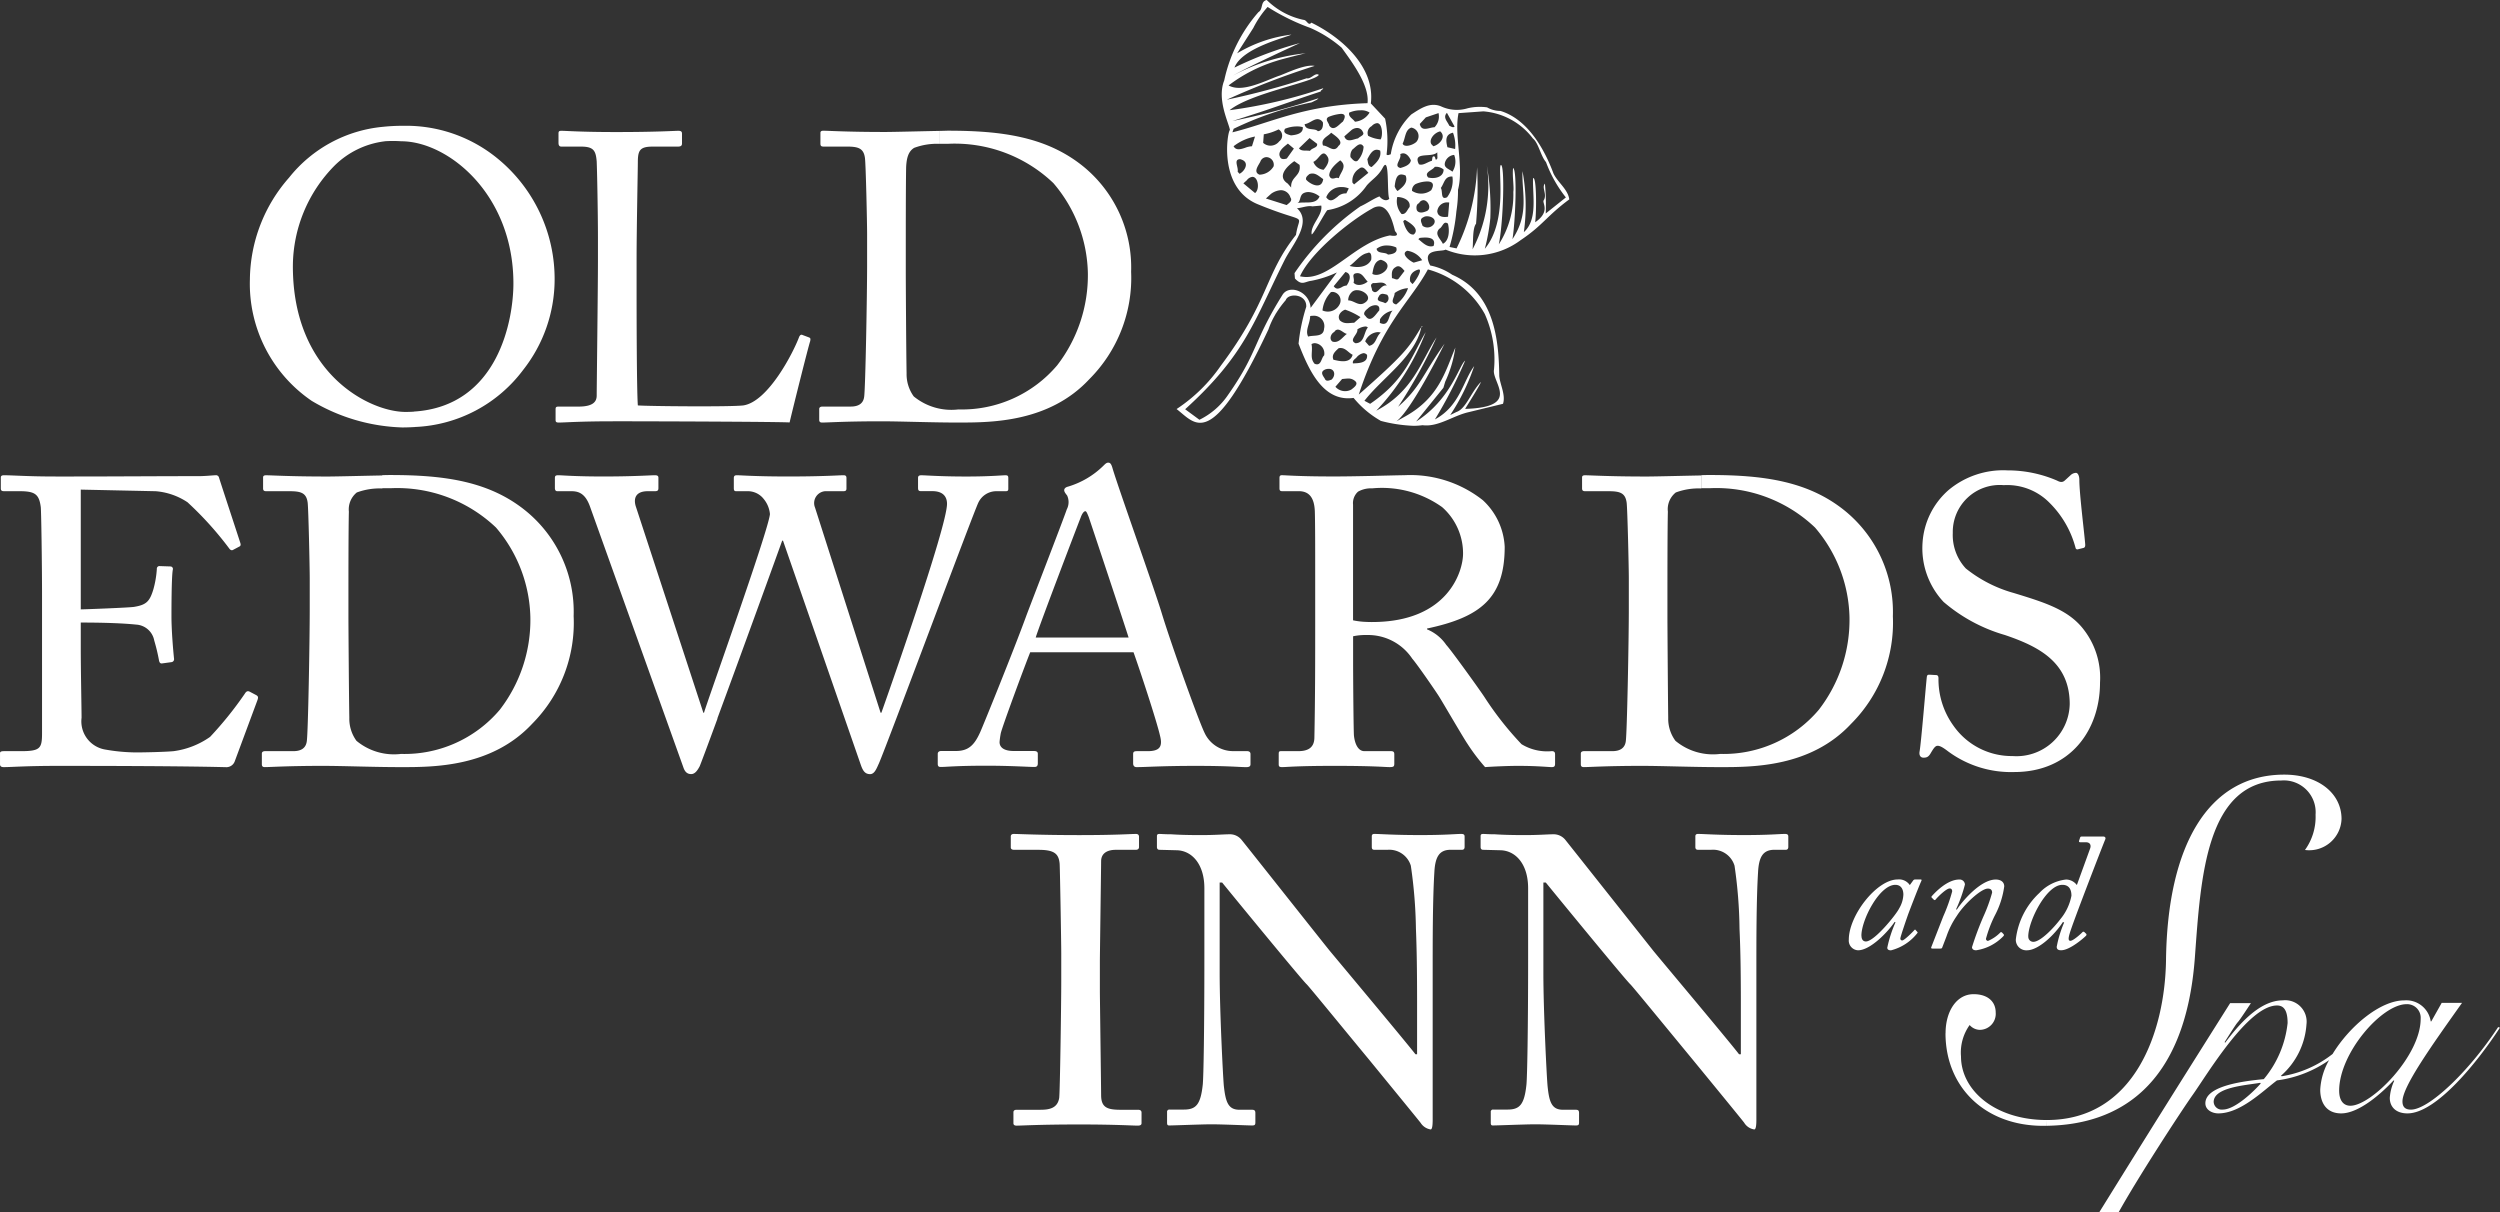 <svg xmlns="http://www.w3.org/2000/svg" width="140" height="67.895" viewBox="0 0 140 67.895">
  <rect x="0" y="0" width="140" height="67.895" fill="#333333" stroke="none"/>
  <g id="logo" transform="translate(-650.195 -16)">
    <g id="header" transform="translate(24.366 -14)">
      <path id="logo-2" data-name="logo" d="M117.552,67.895c3.141-5.059,4.14-6.647,7.336-11.721h1.163c-1.233,1.878-.259.27-1.473,2.183l.03.035c.7-.929,1.888-2.372,3.221-2.372a1.2,1.2,0,0,1,1.333,1.339,4.189,4.189,0,0,1-1.428,2.882l.039.03a6.188,6.188,0,0,0,2.857-1.253,0,0,0,0,1,0-.005c.939-1.534,2.657-2.992,4.01-2.992A1.385,1.385,0,0,1,136.12,57.2h.03l.584-1.039h1.139c-1.723,2.427-3.336,4.689-3.336,5.519,0,.315.16.459.474.459.984,0,3.211-2.077,4.884-4.624l.1.035c-1.248,1.918-3.566,4.8-5.179,4.8-.669,0-.989-.389-.989-.864a2.647,2.647,0,0,1,.25-.963l-.04-.02c-.614.668-1.912,1.847-2.931,1.847-.859,0-1.174-.634-1.174-1.324a3.713,3.713,0,0,1,.495-1.658,6.532,6.532,0,0,1-2.917,1.134c-.794.594-2.038,1.848-3.286,1.848-.32,0-.724-.18-.724-.565,0-1,2.218-1.249,3.271-1.353a5.854,5.854,0,0,0,1.334-3.141c0-.809-.28-.984-.594-.984-1.618,0-3.921,3.881-4.73,5.019-.649.919-3.041,4.585-4.145,6.572Zm6.413-6.183a.453.453,0,0,0,.509.424c.719,0,1.827-1.114,2.127-1.463l-.035-.035C125.756,60.779,123.964,60.883,123.964,61.712Zm7.027-.629c0,.524.225.838.629.838,1.178,0,3.935-2.792,3.935-4.864a.761.761,0,0,0-.789-.823C133.378,56.234,130.991,58.975,130.991,61.084Zm-.559-1.719a10.124,10.124,0,0,0,1.823-1.783l-.14-.07.14.07a10.152,10.152,0,0,1-1.823,1.783ZM97.675,62.876c-.02-.04-1.409-1.738-2.872-3.521-1.643-1.993-3.366-4.1-3.506-4.235-.259-.23-4.589-5.514-4.734-5.7h-.135V54.5c0,2.128.19,5.863.235,6.318.09.894.23,1.328.864,1.328h.714c.165,0,.185.07.185.2v.5c0,.14-.02.18-.185.18-.24,0-1.648-.065-2.282-.065-.5,0-2.122.065-2.358.065-.095,0-.119-.04-.119-.16v-.59a.123.123,0,0,1,.139-.14h.8c.679,0,.943-.275,1.059-1.4.044-.434.094-3.041.094-7.116V49.741c0-1.353-.7-2.107-1.552-2.127l-.964-.025c-.125,0-.145-.09-.145-.16v-.594c0-.09.02-.134.145-.134s.3.019.654.019c.355.025.874.045,1.673.045s1.294-.045,1.578-.045a.844.844,0,0,1,.685.3c.115.14,4.684,5.908,4.939,6.227s4.24,5.059,4.8,5.793h.1V56.308c0-2.037-.025-3.156-.075-4.3a25.95,25.95,0,0,0-.279-3.526,1.257,1.257,0,0,0-1.3-.894h-.749c-.094,0-.145-.045-.145-.16v-.594c0-.09.05-.134.145-.134.329,0,1.084.064,2.588.064,1.413,0,1.983-.064,2.287-.064.159,0,.185.064.185.154v.574c0,.095-.045.16-.135.16h-.64c-.639,0-.874.39-.919,1.258-.094,1.533-.094,3.8-.094,5.289V62.7c0,.319-.026.549-.12.549A.8.8,0,0,1,97.675,62.876Zm-18.124,0c-.025-.04-1.414-1.738-2.872-3.521-1.648-1.993-3.366-4.1-3.506-4.235-.26-.23-4.59-5.514-4.735-5.7H68.3V54.5c0,2.128.189,5.863.235,6.318.1.894.24,1.328.874,1.328h.7c.165,0,.191.07.191.2v.5c0,.14-.025.18-.191.18-.234,0-1.647-.065-2.281-.065-.494,0-2.118.065-2.353.065-.095,0-.12-.04-.12-.16v-.59a.124.124,0,0,1,.14-.14h.8c.679,0,.939-.275,1.059-1.4.045-.434.09-3.041.09-7.116V49.741c0-1.353-.7-2.107-1.548-2.127l-.969-.025c-.115,0-.14-.09-.14-.16v-.594c0-.09.025-.134.14-.134s.3.019.659.019c.355.025.874.045,1.673.045s1.294-.045,1.578-.045a.834.834,0,0,1,.68.3c.12.14,4.685,5.908,4.949,6.227s4.23,5.059,4.8,5.793h.09V56.308c0-2.037-.02-3.156-.065-4.3a26.671,26.671,0,0,0-.285-3.526,1.262,1.262,0,0,0-1.293-.894h-.755c-.094,0-.139-.045-.139-.16v-.594c0-.09.045-.134.139-.134.33,0,1.084.064,2.588.064,1.413,0,1.977-.064,2.281-.064.165,0,.19.064.19.154v.574c0,.095-.045.16-.14.16h-.64c-.634,0-.869.39-.914,1.258-.094,1.533-.094,3.8-.094,5.289V62.7c0,.319-.026.549-.115.549A.812.812,0,0,1,79.552,62.876Zm29.4-5.014c0-1.244.624-2.188,1.568-2.188.809,0,1.239.429,1.239,1.023a.9.9,0,0,1-.889.975.777.777,0,0,1-.57-.27,2.647,2.647,0,0,0-.484,1.758c0,1.888,1.893,3.561,4.809,3.561l0,.325c-.065,0-.13,0-.2,0C111.159,63.05,108.947,60.883,108.947,57.862Zm5.673,4.859c4.919,0,6.617-4.963,6.672-8.964.08-6.378,2.347-10.378,6.622-10.378,1.888,0,3.207,1.028,3.207,2.486a1.812,1.812,0,0,1-2.048,1.734,3.166,3.166,0,0,0,.594-1.978,1.782,1.782,0,0,0-1.917-1.913c-4.216,0-4.51,5.4-4.84,9.883-.529,7.286-4.329,9.389-8.285,9.453Zm-54.182.249c-2.232,0-3.246.066-3.506.066-.12,0-.185-.04-.185-.135v-.614c0-.095.065-.14.185-.14h1.319c.469,0,.964-.065,1.059-.664.045-.344.115-5.288.115-6.5v-1.6c0-.549-.07-4.67-.09-5.014-.05-.55-.285-.779-1.179-.779H56.793c-.12,0-.19-.045-.19-.135v-.619c0-.09.07-.135.165-.135.28,0,1.483.065,3.67.065,2.1,0,2.847-.065,3.176-.065.12,0,.17.065.17.155v.574c0,.115-.075.16-.19.16H62.486c-.47,0-.824.185-.824.64,0,.23-.07,5.289-.07,5.563v1.763c0,.23.07,5.518.07,5.768,0,.709.355.824,1.109.824h.964c.115,0,.19.045.19.16V62.9c0,.095-.075.135-.215.135C63.43,63.036,62.486,62.97,60.439,62.97Zm54.736-9.963a6.352,6.352,0,0,1,.414-1.348l-.07-.025c-.469.724-1.374,1.583-2.018,1.583a.587.587,0,0,1-.619-.61,4.215,4.215,0,0,1,1.318-2.6,2.41,2.41,0,0,1,1.5-.754.77.77,0,0,1,.6.31l.74-2.038c.069-.175.02-.359-.24-.359h-.3c-.08,0-.085-.04-.08-.071l.064-.194c.016-.04.03-.055.115-.055h1.178c.13,0,.145.1.111.165-.14.33-1.823,4.68-1.984,5.244-.085.285-.094.43.036.43.165,0,.629-.43.674-.485a.074.074,0,0,1,.11,0l.1.095c.02.015.02.055,0,.095-.07.08-.9.824-1.4.824C115.274,53.217,115.174,53.172,115.174,53.007Zm-1.594-.564a.281.281,0,0,0,.28.3c.4,0,1.133-.765,1.518-1.273A2.908,2.908,0,0,0,116,50.161c0-.43-.2-.61-.51-.61C114.595,49.551,113.581,51.588,113.581,52.443Zm-3.15.589a17.143,17.143,0,0,1,.639-1.713,8.849,8.849,0,0,0,.485-1.334c0-.139-.071-.224-.24-.224-.374,0-1.323.864-1.737,1.528a4.629,4.629,0,0,0-.58,1.153l-.24.624c-.014.04-.04.055-.139.055h-.37c-.1,0-.125-.015-.1-.085l.669-1.718a9.418,9.418,0,0,0,.5-1.4c0-.095-.04-.165-.139-.165-.185,0-.65.45-.8.635-.03.025-.06.025-.1-.015l-.085-.085c-.045-.04-.045-.055-.025-.095.15-.169.849-.939,1.543-.939a.294.294,0,0,1,.32.28,7.93,7.93,0,0,1-.495,1.383l.04.025c.284-.445,1.323-1.688,2.182-1.688.284,0,.474.14.474.385a4.9,4.9,0,0,1-.539,1.653,7,7,0,0,0-.484,1.278.117.117,0,0,0,.115.12,2.105,2.105,0,0,0,.694-.475c.025-.029.07-.015.1.016l.07.075c.03.04.045.054.005.11a2.655,2.655,0,0,1-1.533.8C110.54,53.217,110.431,53.172,110.431,53.032Zm-4.745.03a6.857,6.857,0,0,1,.459-1.414l-.05-.02c-.4.594-1.374,1.588-2.047,1.588a.544.544,0,0,1-.519-.595c0-1.358,1.563-3.371,2.737-3.371a.726.726,0,0,1,.679.315l.185-.254a.136.136,0,0,1,.1-.06h.34c.035,0,.045.045.02.085-.175.385-.664,1.668-.72,1.818s-.454,1.3-.454,1.4a.1.1,0,0,0,.11.11c.109,0,.6-.489.669-.575.025-.029.055-.044.07-.014l.085.095c.03.03.04.045.025.075a2.734,2.734,0,0,1-1.484.974C105.77,53.217,105.686,53.182,105.686,53.062Zm-1.448-.665c0,.215.095.325.249.325.475,0,1.693-1.5,1.863-1.853a1.641,1.641,0,0,0,.235-.769c0-.255-.1-.549-.45-.549C105.246,49.551,104.237,51.514,104.237,52.4ZM48.208,42.844l-4.36-12.565H43.8c-.15.43-2.307,6.378-3.631,9.959l-.744-.325c.09-.389,3.6-10.164,3.691-11.122a1.544,1.544,0,0,0-.35-.849,1.128,1.128,0,0,0-.944-.434h-.589c-.115,0-.14-.045-.14-.18v-.55c0-.095.025-.165.165-.165.214,0,1.039.07,2.871.07,1.978,0,2.872-.07,3.107-.07.145,0,.165.07.165.165v.569c0,.095-.02.16-.165.16H46.3a.667.667,0,0,0-.659.919l3.671,11.487h.045c.259-.73,3.675-10.393,3.675-11.7,0-.364-.19-.709-.824-.709h-.634c-.145,0-.165-.065-.165-.2v-.524c0-.095.02-.165.185-.165.235,0,1.059.07,2.517.07,1.319,0,2-.07,2.193-.07.14,0,.16.05.16.165v.569c0,.095,0,.16-.16.16h-.569a1.113,1.113,0,0,0-.939.619c-.19.32-5.1,13.524-5.578,14.624-.12.254-.235.6-.494.6C48.438,43.349,48.323,43.165,48.208,42.844Zm-9.938.135L33.026,28.332c-.24-.64-.569-.824-1.013-.824h-.8c-.115,0-.14-.09-.14-.18v-.55c0-.115.025-.165.19-.165.19,0,.919.07,2.517.07,1.7,0,2.662-.07,2.9-.07.165,0,.19.07.19.14v.574c0,.115-.025.18-.19.18h-.4c-.614,0-.824.325-.685.824l3.791,11.581h.05l.744.325c-.554,1.514-.964,2.6-1,2.677-.12.224-.26.434-.475.434C38.509,43.349,38.365,43.254,38.27,42.98Zm70.781-.935c-.28-.21-.425-.28-.544-.28-.139,0-.235.16-.375.39-.139.254-.254.275-.424.275-.14,0-.26-.11-.209-.365.094-.574.33-3.48.4-4.145.02-.135.065-.135.16-.135l.355.02c.09,0,.14.05.14.185a4.425,4.425,0,0,0,.843,2.657,3.982,3.982,0,0,0,3.3,1.693,2.982,2.982,0,0,0,3.206-2.907c0-2.357-1.748-3.231-3.625-3.87a9.168,9.168,0,0,1-3.437-1.853,4.391,4.391,0,0,1-1.178-3.336,4.276,4.276,0,0,1,1.458-2.932,4.77,4.77,0,0,1,3.3-1.1,6.977,6.977,0,0,1,2.777.574c.214.115.329.09.449-.025l.3-.275a.465.465,0,0,1,.305-.135c.115,0,.19.185.19.389,0,.8.3,3.136.33,3.636,0,.115-.026.165-.12.185l-.285.07a.1.1,0,0,1-.134-.07,5.547,5.547,0,0,0-1.464-2.537,3.323,3.323,0,0,0-2.562-.984,2.629,2.629,0,0,0-2.852,2.677,2.747,2.747,0,0,0,.73,1.988,7.487,7.487,0,0,0,2.682,1.373c1.628.5,2.942.894,3.8,1.9A4.4,4.4,0,0,1,117.6,38.22c0,2.7-1.693,5.014-4.8,5.014A5.923,5.923,0,0,1,109.051,42.045Zm-17.04.844c-2.048,0-2.992.07-3.317.07-.12,0-.169-.045-.169-.16v-.6c0-.09.07-.134.19-.134h1.579c.444,0,.7-.185.749-.55.07-.479.17-5.628.17-7.416V32.382c0-.594-.075-3.846-.121-4.23-.074-.549-.374-.644-1.013-.644H88.785c-.12,0-.19-.02-.19-.16v-.614c0-.094.07-.119.165-.119.31,0,1.344.07,3.461.07.494,0,2.153-.044,3.042-.06l.009.729a3.656,3.656,0,0,0-1.427.224,1.193,1.193,0,0,0-.445,1.074c-.025.964-.025,3.965-.025,4.33V34.6c0,.3.025,4.185.044,5.608a2.08,2.08,0,0,0,.405,1.278,3.286,3.286,0,0,0,2.5.734h0a6.985,6.985,0,0,0,5.528-2.472,8.226,8.226,0,0,0,1.719-5.149,7.971,7.971,0,0,0-1.933-5.059,8.01,8.01,0,0,0-5.9-2.2c-.134,0-.29,0-.459,0l-.009-.729c.2-.01.37-.01.469-.01,3.037,0,5.578.344,7.647,2.063A7.309,7.309,0,0,1,106,34.514a8.009,8.009,0,0,1-2.338,6.018c-2.257,2.427-5.5,2.427-7.316,2.427h-.026C94.838,42.96,93.065,42.889,92.012,42.889Zm-73.863,0c-2.048,0-2.991.07-3.321.07-.115,0-.164-.045-.164-.16v-.6c0-.09.07-.134.19-.134H16.43c.449,0,.7-.185.749-.55.075-.479.165-5.628.165-7.416V32.382c0-.594-.07-3.846-.115-4.23-.07-.549-.374-.644-1.014-.644H14.922c-.115,0-.19-.02-.19-.16v-.614c0-.094.075-.119.165-.119.31,0,1.343.07,3.461.07.5,0,2.153-.044,3.042-.06l.01.729a3.7,3.7,0,0,0-1.429.224,1.219,1.219,0,0,0-.445,1.074c-.025.964-.025,3.965-.025,4.33V34.6c0,.3.025,4.185.05,5.608a2.1,2.1,0,0,0,.4,1.278,3.288,3.288,0,0,0,2.492.734h0a6.99,6.99,0,0,0,5.533-2.472A8.231,8.231,0,0,0,29.7,34.6a7.993,7.993,0,0,0-1.927-5.059,8.026,8.026,0,0,0-5.913-2.2c-.13,0-.289,0-.454,0l-.01-.729c.2-.01.365-.01.464-.01,3.037,0,5.583.344,7.651,2.063a7.288,7.288,0,0,1,2.612,5.838A8.021,8.021,0,0,1,29.8,40.532c-2.263,2.427-5.509,2.427-7.321,2.427h-.03C20.97,42.96,19.2,42.889,18.148,42.889Zm66.916,0c-.684,0-1.553.045-1.9.07a10.932,10.932,0,0,1-.989-1.308c-.195-.275-1.458-2.447-1.578-2.627-.095-.165-1.224-1.813-1.509-2.133a2.974,2.974,0,0,0-2.541-1.329,3.376,3.376,0,0,0-.774.07v1.283c0,1.349.025,3.911.045,4.256.045.479.235.894.584.894h1.488c.165,0,.19.07.19.185v.5c0,.165-.025.209-.26.209-.26,0-.849-.07-3.087-.07-2.142,0-2.681.07-2.941.07-.185,0-.185-.07-.185-.185V42.25c0-.115,0-.185.115-.185h.964c.519,0,.919-.16.919-.78.045-2.262.045-4.415.045-6.592V32.476c0-1.7,0-3.161-.02-3.826-.025-.754-.3-1.144-.9-1.144H71.79c-.115,0-.14-.064-.14-.159v-.57c0-.114.025-.165.14-.165.21,0,.939.07,2.922.07.609,0,1.408-.015,2.127-.03h0c.84-.02,1.574-.04,1.8-.04a6.547,6.547,0,0,1,4.4,1.4,3.8,3.8,0,0,1,1.223,2.606c0,2.861-1.338,3.941-4.35,4.58v.045a2.41,2.41,0,0,1,1.079.874c.28.295,1.952,2.626,2.142,2.926a18.025,18.025,0,0,0,2.072,2.632,2.757,2.757,0,0,0,1.693.389c.165,0,.185.09.185.185v.5c0,.139-.02.209-.185.209C86.713,42.959,86.1,42.889,85.065,42.889ZM76.83,34.834c4.28,0,5.1-2.862,5.1-3.826A3.455,3.455,0,0,0,80.76,28.4a5.8,5.8,0,0,0-3.91-1.053,1.5,1.5,0,0,0-.8.185.86.86,0,0,0-.28.729v6.477a4.291,4.291,0,0,0,.784.09C76.64,34.834,76.73,34.834,76.83,34.834Zm-9.864,8.055c-1.953,0-2.776.07-3.321.07-.115,0-.19-.07-.19-.209v-.525c0-.135.075-.16.215-.16h.589c.659,0,.869-.23.7-.869-.185-.824-1.154-3.755-1.483-4.67H57.692c-.235.57-1.528,4.05-1.648,4.53a4.673,4.673,0,0,0-.07.5c0,.32.28.5.8.5h1.108c.165,0,.235.045.235.16v.525c0,.165-.07.209-.19.209-.329,0-1.293-.07-2.682-.07-1.718,0-2.237.07-2.567.07-.12,0-.165-.045-.165-.185v-.549c0-.115.095-.16.19-.16h.824c.7,0,1.033-.32,1.363-1.054.165-.365,1.883-4.6,2.567-6.477.165-.454,2.072-5.379,2.282-6a.878.878,0,0,0,.02-.774c-.07-.095-.165-.2-.165-.3,0-.07.05-.16.215-.2a4.762,4.762,0,0,0,1.953-1.143c.12-.115.19-.2.3-.2.14,0,.19.135.259.385.449,1.443,2.287,6.572,2.732,8.035.544,1.788,2.073,6.043,2.4,6.707a1.76,1.76,0,0,0,1.6,1.028h.774c.145,0,.2.07.2.16V42.8c0,.115-.075.16-.24.16C69.368,42.959,68.869,42.889,66.966,42.889ZM60.519,28.976C60.4,29.27,58.162,35.128,58,35.7h5.2c-.21-.684-2.117-6.408-2.233-6.752-.07-.16-.12-.32-.19-.32C60.684,28.631,60.584,28.791,60.519,28.976ZM3.221,42.889c-1.763,0-2.587.07-3.011.07-.14,0-.21-.045-.21-.16V42.18c0-.09.07-.115.235-.115h.939c1.084,0,1.179-.16,1.179-1.009V33.39c0-1.9-.045-4.759-.07-4.989-.095-.734-.329-.894-1.2-.894H.235c-.12,0-.19-.02-.19-.16v-.614c0-.07.05-.119.165-.119.519,0,1.343.07,2.9.07H4.14c2.332,0,4.659-.02,6.991-.02.38,0,.824-.05.939-.05a.171.171,0,0,1,.19.119c.095.315,1.129,3.451,1.2,3.681.025.09.025.16-.07.2l-.35.185c-.075.045-.165-.025-.19-.065A18.905,18.905,0,0,0,10.5,28.127a3.739,3.739,0,0,0-1.788-.619l-4.19-.09v6.707c.185,0,2.7-.095,2.987-.14.684-.115.874-.295,1.084-1a5.54,5.54,0,0,0,.189-1.124.146.146,0,0,1,.165-.16l.589.02a.141.141,0,0,1,.14.185c-.075.39-.075,2.268-.075,2.612,0,.8.095,1.9.145,2.377a.165.165,0,0,1-.145.185l-.514.07c-.12.02-.165-.05-.19-.2a10.5,10.5,0,0,0-.26-1.078,1.094,1.094,0,0,0-1.009-.894c-1.108-.115-2.731-.115-3.106-.115v1.418c0,1.238.045,3.461.045,3.915A1.6,1.6,0,0,0,5.9,41.976a10.264,10.264,0,0,0,1.748.16c.4,0,1.573-.025,2.068-.07a4.6,4.6,0,0,0,2.047-.8,20.21,20.21,0,0,0,1.933-2.4c.07-.115.14-.2.28-.135l.379.2c.115.07.115.135.045.32l-1.249,3.366a.5.5,0,0,1-.519.344C12.4,42.959,10.542,42.889,3.221,42.889ZM17.454,22.448a7.938,7.938,0,0,1-3.461-6.8,8.745,8.745,0,0,1,2.193-5.7A7.62,7.62,0,0,1,21.464,7.1l.075.814a4.822,4.822,0,0,0-2.792,1.348A8.047,8.047,0,0,0,16.4,14.917c0,6.018,4.31,8.151,6.308,8.151.159,0,.32-.005.474-.015l.075.859c-.24.015-.484.025-.739.025A10.5,10.5,0,0,1,17.454,22.448Zm5.723.6c4.759-.3,5.573-5.2,5.573-7.172,0-5.014-3.67-7.965-6.283-7.965a6.717,6.717,0,0,0-.929,0L21.464,7.1a10.341,10.341,0,0,1,1.1-.055,8.082,8.082,0,0,1,5.269,1.808A8.714,8.714,0,0,1,31.058,15.7,8.2,8.2,0,0,1,29.3,20.71a7.974,7.974,0,0,1-6.043,3.2Zm54.137.514A5.427,5.427,0,0,1,75.8,22.283c-1.708.24-2.507-1.563-3.082-3.036a10.248,10.248,0,0,1,.43-2.063c.045-.724-1-.8-1.149-.374a5.629,5.629,0,0,0-.549.749.011.011,0,0,0-.01.01.215.215,0,0,0-.025.05,4.4,4.4,0,0,0-.379.819c-3.236,6.9-4.075,5.289-5.149,4.469a9.066,9.066,0,0,0,2.477-2.427c2.742-3.67,2.427-5.074,4.21-7.326.19-1.308.754-.534-2.1-1.7-2.312-.909-1.723-4.14-1.6-4.17-.045-.37-.749-1.708-.319-2.777A8.517,8.517,0,0,1,70.472.679c.275-.16.1-.6.465-.679A4.144,4.144,0,0,0,73,1.113c.185,0,.265.365.435.155,1.633.794,3.58,2.447,3.331,4.524l.8.854a5.978,5.978,0,0,1,.08,2.007c.07.075.155,0,.235-.01a3.969,3.969,0,0,1,1.154-2.237c.52-.335,1.034-.7,1.653-.454a2.083,2.083,0,0,0,1.5.111,2.965,2.965,0,0,1,1.087-.051,1.5,1.5,0,0,0,.749.2c1.523.464,2.462,2.127,2.971,3.506.24.5.809.884.884,1.448-1.249.919-1.483,1.453-2.717,2.278a4.294,4.294,0,0,1-4.211.534c-.2.14-1.388-.095-.859.889a3.314,3.314,0,0,1,1.233.52c2.353,1.024,2.607,3.62,2.633,5.673.045.49.37,1.059.209,1.553l-1.928.469c-.884.2-1.693.844-2.577.729a3.806,3.806,0,0,1-.518.034A8.363,8.363,0,0,1,77.314,23.567Zm.854.05.579-.324c1.823-1.039,2.182-2.457,2.752-3.825a6.823,6.823,0,0,1-.57,1.917l-.1.335L79.3,23.607c1.957-1.239,2.422-3.186,2.747-3.411a25.51,25.51,0,0,1-1.693,3.291c1.4-.749,1.578-2.162,2.2-2.986a11.571,11.571,0,0,1-1.344,2.742l.345-.17c.539-.175.809-1.1,1.374-1.683,0,.105-.884,1.508-.884,1.508,3.186-.095,1.478-1.493,1.618-2.2a6.235,6.235,0,0,0-.515-3.111,5.2,5.2,0,0,0-3.187-2.5c-.993,1.833-2.536,2.942-3.87,7.007,2.5-2.2,2.8-2.6,3.477-3.745,0,0,.01,0,.015,0v.01c-.339,1.608-2.167,2.787-3.176,4.085l.32.17c2.007-1.374,2.307-2.667,3.111-4.016A13.342,13.342,0,0,1,77.069,23c2.072-1.079,2.5-2.772,3.376-4.105a27.814,27.814,0,0,1-2.152,3.885c1.259-1.108,1.348-1.763,2.6-3.531C80.785,19.467,79.027,23.018,78.168,23.617ZM72.629,11.661c.879.789-.27,2.063-.684,2.887-1.723,3.436-2.187,5.294-5.578,8.37l.8.589a4.116,4.116,0,0,0,1.608-1.4c1.673-2.383,1.393-2.957,3.046-5.6.374-.6,1.513-.195,1.573.734l1.469-1.983a5.835,5.835,0,0,1-1.418.464c-.395.05-.53.295-.929-.125l-.025-.3a14.5,14.5,0,0,1,3.691-3.741c.334-.145.724-.425,1.068-.559.11.155.37.315.55.135-.15-.31.035-2.492-.365-1.743-.254.485-.614.664-.9,1a3.282,3.282,0,0,1-2.2,1.378c-.1.06-.824,1.443-.884,1.353-.075-.529.634-1.068.539-1.608l-.5.045a.527.527,0,0,0-.124-.013C73.127,11.538,72.836,11.653,72.629,11.661Zm2.527,9.564-.375.434a.722.722,0,0,0,.894.155c.11-.09.44-.3.2-.484a.548.548,0,0,0-.386-.132C75.383,21.2,75.272,21.214,75.157,21.225Zm-.919-.544c-.329.125-.18.329-.055.514.075.2.255.11.39.06.242-.243.169-.6-.164-.6A.612.612,0,0,0,74.237,20.681Zm-.794-1.409c.09.41-.115.774.175,1.1.379.154.359-.32.534-.47a.575.575,0,0,0-.524-.685A.352.352,0,0,0,73.444,19.272Zm2.507.764c-.1.09-.225.165-.185.315.26-.015.844.005.789-.474a.255.255,0,0,0-.2-.1A.662.662,0,0,0,75.95,20.036Zm-.989-.534c-.19.175-.409.365-.289.644.35.08.934.23,1.074-.28-.232-.107-.384-.377-.673-.377A.516.516,0,0,0,74.961,19.5Zm1.488-.385.22.25c.415-.08.375-.52.654-.739a.5.5,0,0,0-.172-.03A.82.82,0,0,0,76.45,19.117Zm-.439-.669c.06.265-.51.594-.1.774.51-.015.455-.6.689-.884a.194.194,0,0,0-.149-.054A.907.907,0,0,0,76.01,18.448Zm-1.289.14c-.21.105-.3.425-.095.544.36.1.565-.27.8-.434-.153-.025-.339-.24-.51-.24A.229.229,0,0,0,74.722,18.588ZM73.369,17.7c-.015.449-.29.789-.115,1.149.315-.1.864.055.894-.45a.584.584,0,0,0-.627-.716A.67.67,0,0,0,73.369,17.7Zm3.91.18-.01.2c.549.265.464-.465.719-.685A1.046,1.046,0,0,0,77.279,17.879Zm-2.247.065c.265.23.514.13.8.13l.355-.315a3.92,3.92,0,0,0-.859-.42C75.112,17.414,74.852,17.674,75.032,17.944Zm1.568-.669c-.13.095-.31.285-.14.41.3.454.589-.11.774-.295.043-.222-.068-.3-.212-.3A.621.621,0,0,0,76.6,17.274Zm-2.072-.914a1.734,1.734,0,0,0-.47,1.024.737.737,0,0,0,.974-.374.478.478,0,0,0-.39-.665A.427.427,0,0,0,74.527,16.361Zm3.571.05c0,.25-.3.534.085.639a1.958,1.958,0,0,0,.664-.909.5.5,0,0,0-.07,0A1.427,1.427,0,0,0,78.1,16.411Zm-2.392-.06a.626.626,0,0,0-.21.47c.319,0,.584.339.9.15.509-.288.008-.722-.4-.722A.406.406,0,0,0,75.706,16.35Zm1.513.24c-.225.325.2.27.344.389a.292.292,0,0,0,.115-.474,1.2,1.2,0,0,0-.249-.055A.234.234,0,0,0,77.219,16.59Zm-.39-.345c.159.224.3.076.446-.074.114-.113.236-.225.383-.176-.128-.2-.317-.18-.517-.158a1.412,1.412,0,0,1-.247.012C76.669,15.951,76.839,16.1,76.83,16.246Zm-2.143-.22c.147.212.305.13.462.049a.53.53,0,0,1,.257-.085c.165-.209.33-.664-.065-.759Zm1.194-.709c-.2.08,0,.3-.085.51.2.23.589.119.793-.06-.177-.161-.288-.472-.569-.472A.469.469,0,0,0,75.881,15.317Zm3.226-.05a.509.509,0,0,0-.13.51l.12.13c.172-.152.577-.819.357-.819A.767.767,0,0,0,79.107,15.267Zm-.949-.31c-.254.14-.219.375-.209.619.135.01.27.14.374.025l.33-.43c-.1-.118-.217-.262-.356-.262A.243.243,0,0,0,78.158,14.957ZM76.83,11.686c-1.194.654-3.426,2.437-4.031,3.785,1.594.374,3.011-1.888,5.039-2.287.165.03.59.085.28-.244-.154-.661-.4-1.38-.9-1.38A.761.761,0,0,0,76.83,11.686Zm.02,3.651c.455.275,1.363-.52.48-.789C76.929,14.618,76.9,15.112,76.849,15.337Zm-.279-1.164c-.379.065-.649.474-.994.719.389.11.989.11,1.209-.345.021-.145.017-.4-.129-.4A.2.2,0,0,0,76.57,14.173Zm2.6.534.469-.135a1.2,1.2,0,0,0-.834-.529C78.413,14.2,78.927,14.608,79.167,14.708Zm-2.082-.774c.045.3.494.164.634.324.215-.015.579-.08.464-.4a1.237,1.237,0,0,0-.513-.109A.9.9,0,0,0,77.084,13.934Zm5.573-1.409c-.215.255-.155,1.064-.2,1.438a7.636,7.636,0,0,0,.795-4.719,13.954,13.954,0,0,1,.2,2.971,10.909,10.909,0,0,1-.309,1.718c1.314-1.573.709-4.47.894-4.69.24-.085.145,3.236-.11,4.44a5.149,5.149,0,0,0,.814-2.936c.045-.3-.065-.869-.015-1.338.244.095.13,3.026-.035,3.985.964-1.453.509-2.607.564-3.806A10.668,10.668,0,0,1,85.334,13c.789-.7.48-2.063.515-3.021.2-.125.2,1.818.12,2.467.874-.6.38-1.079.475-1.224.215-.335-.13-.719.07-.939a11.7,11.7,0,0,1,.045,1.673l1.129-.9a7.115,7.115,0,0,1-1.113-1.978c-.3-.345-.414-1.059-.734-1.324a3.86,3.86,0,0,0-2.776-1.518c-.39.03-.974.07-1.388.1-.26,1.248.31,3-.03,4.295a7.205,7.205,0,0,1-.09,1.2,10.368,10.368,0,0,1-.384,2l.394.08a11.235,11.235,0,0,0,1.149-4.55h0A23.436,23.436,0,0,1,82.658,12.525Zm-3.162.8-.075.07c.209.15.494.5.854.379.133-.392-.175-.471-.47-.471A2.708,2.708,0,0,0,79.5,13.324Zm1.1-.514c-.29.315.065.559.2.844.359-.175.38-.759.284-1.129a.215.215,0,0,0-.126-.054C80.807,12.471,80.756,12.738,80.6,12.81Zm-2.018-.42c.065.285.28.8.589.74.36-.315-.25-.674-.464-.8a.042.042,0,0,0-.026-.01C78.64,12.321,78.606,12.37,78.577,12.39Zm1.124-.22c-.245.1-.085.325-.045.475a.443.443,0,0,0,.644-.11c.142-.258-.138-.423-.383-.423A.377.377,0,0,0,79.7,12.17Zm.784-.315c.035.31.38.32.6.28l.065-.794a.8.8,0,0,0-.108-.008A.553.553,0,0,0,80.485,11.856Zm-2,.13c.249.035.315-.249.445-.389.075-.4-.369-.559-.689-.564A1.089,1.089,0,0,0,78.488,11.986Zm.979-.609c-.185.065-.16.315-.12.41.135.195.4.1.569.025.263-.161.042-.6-.209-.6A.289.289,0,0,0,79.466,11.377Zm-8.286-.525-.294.265,1.164.369c.135-.12.344-.235.209-.429a.564.564,0,0,0-.528-.406A1.033,1.033,0,0,0,71.181,10.852ZM73,10.817c-.242.128-.151.485-.35.556.429-.1,1.039.115,1.244-.371a1.081,1.081,0,0,0-.621-.248A.613.613,0,0,0,73,10.817Zm1.268.23c.213.307.413.141.632-.025a.62.62,0,0,1,.491-.189l.14-.28a.97.97,0,0,0-.386-.078A.893.893,0,0,0,74.267,11.047Zm6.418-.519c.119.18-.035.7.349.519a1.561,1.561,0,0,0,.3-1.163H81.3C80.894,9.882,80.883,10.257,80.685,10.527Zm-1.414-.22a.414.414,0,0,0-.2.379.922.922,0,0,0,1.074-.035c.218-.376.034-.491-.232-.491A1.722,1.722,0,0,0,79.271,10.308Zm-9.449-.215-.195.175.654.544c.277-.215.173-.908-.145-.908A.452.452,0,0,0,69.823,10.093Zm8.28.345a.579.579,0,0,0,.16.26c.284-.215.6-.465.454-.864a.581.581,0,0,0-.241-.063C78.189,9.77,78.139,10.133,78.1,10.438Zm-5.993-.16.195.225c-.045-.624.575-.624.47-1.268l-.295-.21C72.1,9.289,71.476,9.868,72.11,10.278Zm1.214-.529c-.1.089-.22.169-.18.315.23.259.874.584.954-.035-.183-.118-.367-.312-.6-.312A.47.47,0,0,0,73.324,9.749Zm2.787-.3a.788.788,0,0,0-.374.779l.09.1.8-.649c-.1-.113-.216-.3-.366-.3A.234.234,0,0,0,76.11,9.449Zm-1.673.379c.065.207.194.179.32.151a.284.284,0,0,1,.214,0c.095-.345.5-.669.08-1C74.812,9.164,74.437,9.489,74.437,9.828Zm5.908-.485c-.125.2-.629.3-.369.595.324.09.864.01.864-.445a.661.661,0,0,0-.425-.154A.676.676,0,0,0,80.345,9.344Zm-9.763-.3c-.1.209-.429.594-.05.739a.944.944,0,0,0,.789-.469.426.426,0,0,0-.4-.514A.377.377,0,0,0,70.582,9.039Zm-1.273.574.1.115c.28-.125.629-.679.03-.819C69.059,8.929,69.363,9.364,69.308,9.613Zm11.6-.479c-.055.275.26.33.424.479a1.04,1.04,0,0,0,.1-.938.179.179,0,0,0-.042,0A.59.59,0,0,0,80.91,9.134Zm-7.361-.07a.679.679,0,0,0,.57.44c.18-.2.36-.494.235-.714-.084-.142-.157-.2-.227-.2C73.945,8.593,73.794,8.959,73.548,9.064Zm4.864-.429c.09.28-.41.664.01.769.18-.055.55-.155.584-.43-.075-.177-.23-.391-.427-.391A.315.315,0,0,0,78.413,8.635Zm-1.843.28c.04.14.019.39.24.435.264-.235.564-.52.479-.919a.417.417,0,0,0-.187-.049C76.841,8.381,76.688,8.693,76.57,8.914Zm2.886.28c.235.095.489-.135.73-.195l.035-.215c.1-.081.133-.01.152.061s.029.165.123.009l-.01-.33C80.181,8.864,79.086,8.45,79.456,9.194Zm-3.73-.814a.575.575,0,0,0-.1.414c.1.11.245.315.4.2a1.275,1.275,0,0,0,.335-.784c-.057-.1-.119-.134-.184-.134C76.025,8.081,75.862,8.282,75.726,8.38Zm-4.045.4c.055.165.265.13.38.09l.395-.554-.335-.28C71.945,8.19,71.521,8.47,71.68,8.784Zm1.059-.48c.14.19.41.1.619.145.1-.175.454-.17.394-.4l-.419-.319Zm-3.66-.115c.135.254.4.169.654.084a1.234,1.234,0,0,1,.375-.084l.17-.544A2.836,2.836,0,0,0,69.079,8.19Zm5.009-.04c.3,0,.614.44.864.02.34-.254-.22-.589-.409-.739C74.367,7.646,73.943,7.756,74.088,8.15Zm6.967.095.43.1a2.013,2.013,0,0,0-.12-.914C80.889,7.536,80.984,7.94,81.054,8.245Zm-.9-.17.11.115c.34-.085.744-.52.385-.834C80.335,7.421,80,7.8,80.155,8.075ZM78.547,8.04c.08.235.549.1.759-.085a.483.483,0,0,0-.275-.809C78.677,7.271,78.707,7.736,78.547,8.04Zm-7.776-.519L70.736,8a.615.615,0,0,0,.9-.085.4.4,0,0,0-.035-.669A3.034,3.034,0,0,1,70.771,7.521Zm4.92-.245-.41.36c.135.394.524.15.77.115.09-.11.389-.18.27-.355A.349.349,0,0,0,76,7.166.542.542,0,0,0,75.691,7.276Zm1.124-.214a.433.433,0,0,0-.2.544,1.862,1.862,0,0,0,.7.2c.134-.217.1-.91-.2-.91A.458.458,0,0,0,76.815,7.062Zm-4.854.15c-.165.27.2.324.33.37.27-.025.7-.085.664-.46a1.007,1.007,0,0,0-.317-.042A1.759,1.759,0,0,0,71.96,7.211Zm1.813-1.638-.325.159a18.6,18.6,0,0,0-4.365,1.478l-.07.2C71.166,6.877,73,5.893,76.58,5.778c.12-1-.879-2.312-1.448-3.106a6.862,6.862,0,0,0-1.758-1.109A12.12,12.12,0,0,1,70.986.389a5.332,5.332,0,0,0-.8,1.174l-.909,1.424a7.767,7.767,0,0,1,3.037-1.049c-.225.15-2.752.719-3.186,1.848a20.129,20.129,0,0,1,3.665-1.374s-2.847,1.3-3.745,1.818a11,11,0,0,1,4.075-1.248c-.025,0-1.394.34-1.643.429A8.55,8.55,0,0,0,68.8,4.784c.754.425,2.018-.25,2.807-.534.254-.065,1.434-.674,2.013-.559A44.108,44.108,0,0,0,68.7,5.583a41.807,41.807,0,0,0,4.475-1.2c.1.032.213-.038.32-.108.126-.083.25-.165.359-.081-.25.4-3.816,1.014-5,1.978a27.271,27.271,0,0,0,5.239-1.228c.03.055-.144.1-.134.18-1.154.379-2.222.764-3.381,1.153,0,0-1.2.39-1.563.5a42.041,42.041,0,0,0,4.75-1.253h.014c.006-.047.038-.031.04-.015s-.008.019-.039.015A.157.157,0,0,0,73.773,5.573Zm-.714,1.378c.045.4.574.2.739.395.25-.02.3-.27.285-.484a.354.354,0,0,0-.3-.191C73.549,6.671,73.3,6.931,73.059,6.951Zm6.787-.379-.34.369c.1.475.54.185.824.185a.854.854,0,0,0,.225-.794Zm-5.458-.02c-.22.135.03.32.05.484.249.35.539-.065.764-.23.194-.332.085-.431-.115-.431A2.413,2.413,0,0,0,74.387,6.552Zm6.767.484c.085.035.21.14.3.05l-.429-.769C80.775,6.582,81.074,6.817,81.154,7.036Zm-5.6-.729c-.065.23.209.34.32.509a1.063,1.063,0,0,0,.819-.514.847.847,0,0,0-.5-.126A1.572,1.572,0,0,0,75.556,6.307Zm-21.9,17.355c-1.478,0-3.251-.07-4.3-.07-2.048,0-2.987.07-3.316.07-.12,0-.165-.045-.165-.16v-.6c0-.09.07-.135.19-.135h1.573c.449,0,.709-.18.754-.549.07-.48.165-5.628.165-7.411V13.089c0-.6-.07-3.846-.12-4.235-.07-.55-.374-.645-1.009-.645h-1.3c-.115,0-.185-.02-.185-.16V7.436c0-.09.07-.115.165-.115.3,0,1.339.07,3.461.07.494,0,2.147-.045,3.037-.06l.01.724a3.649,3.649,0,0,0-1.424.225c-.329.2-.424.574-.449,1.079-.02.959-.02,3.955-.02,4.325v1.623c0,.3.02,4.19.045,5.608a2.118,2.118,0,0,0,.4,1.283,3.321,3.321,0,0,0,2.5.73,6.992,6.992,0,0,0,5.534-2.472,8.265,8.265,0,0,0,1.718-5.149,7.983,7.983,0,0,0-1.933-5.054,8,8,0,0,0-5.908-2.2c-.13,0-.289,0-.459,0l-.01-.724c.2,0,.37-.01.469-.01,3.037,0,5.578.339,7.651,2.057a7.3,7.3,0,0,1,2.612,5.838A8.025,8.025,0,0,1,61,21.235c-2.258,2.427-5.509,2.427-7.321,2.427Zm-19.342-.07c-1.863,0-2.707.07-3.017.07-.165,0-.185-.045-.185-.16v-.574c0-.115.02-.16.165-.16H32.4c.869,0,1.014-.32,1.014-.619,0-.434.07-6.132.07-7.526V13.339c0-1.463-.05-3.89-.07-4.3-.05-.6-.17-.829-.874-.829h-1.1c-.145,0-.165-.11-.165-.225v-.5c0-.115.02-.16.165-.16.26,0,1.1.07,3.056.07,2.282,0,3.276-.07,3.486-.07.19,0,.209.07.209.18V8.03c0,.115-.045.18-.235.18H36.542c-.729,0-.824.23-.824.894,0,.3-.07,3.756-.07,5.359V16.43c0,.39,0,5.334.07,6.273.52.045,5.179.09,5.908,0,1.389-.21,2.8-2.957,3.131-3.851.05-.09.1-.135.19-.09l.374.14c.07.045.07.065.05.2-.07.16-1.014,3.935-1.154,4.555C43.609,23.617,36.826,23.592,34.31,23.592Zm45.272-5.253C79.591,18.233,79.746,18.273,79.581,18.338Z" transform="translate(625.83 30)" fill="#fff"/>
    </g>
  </g>
</svg>
